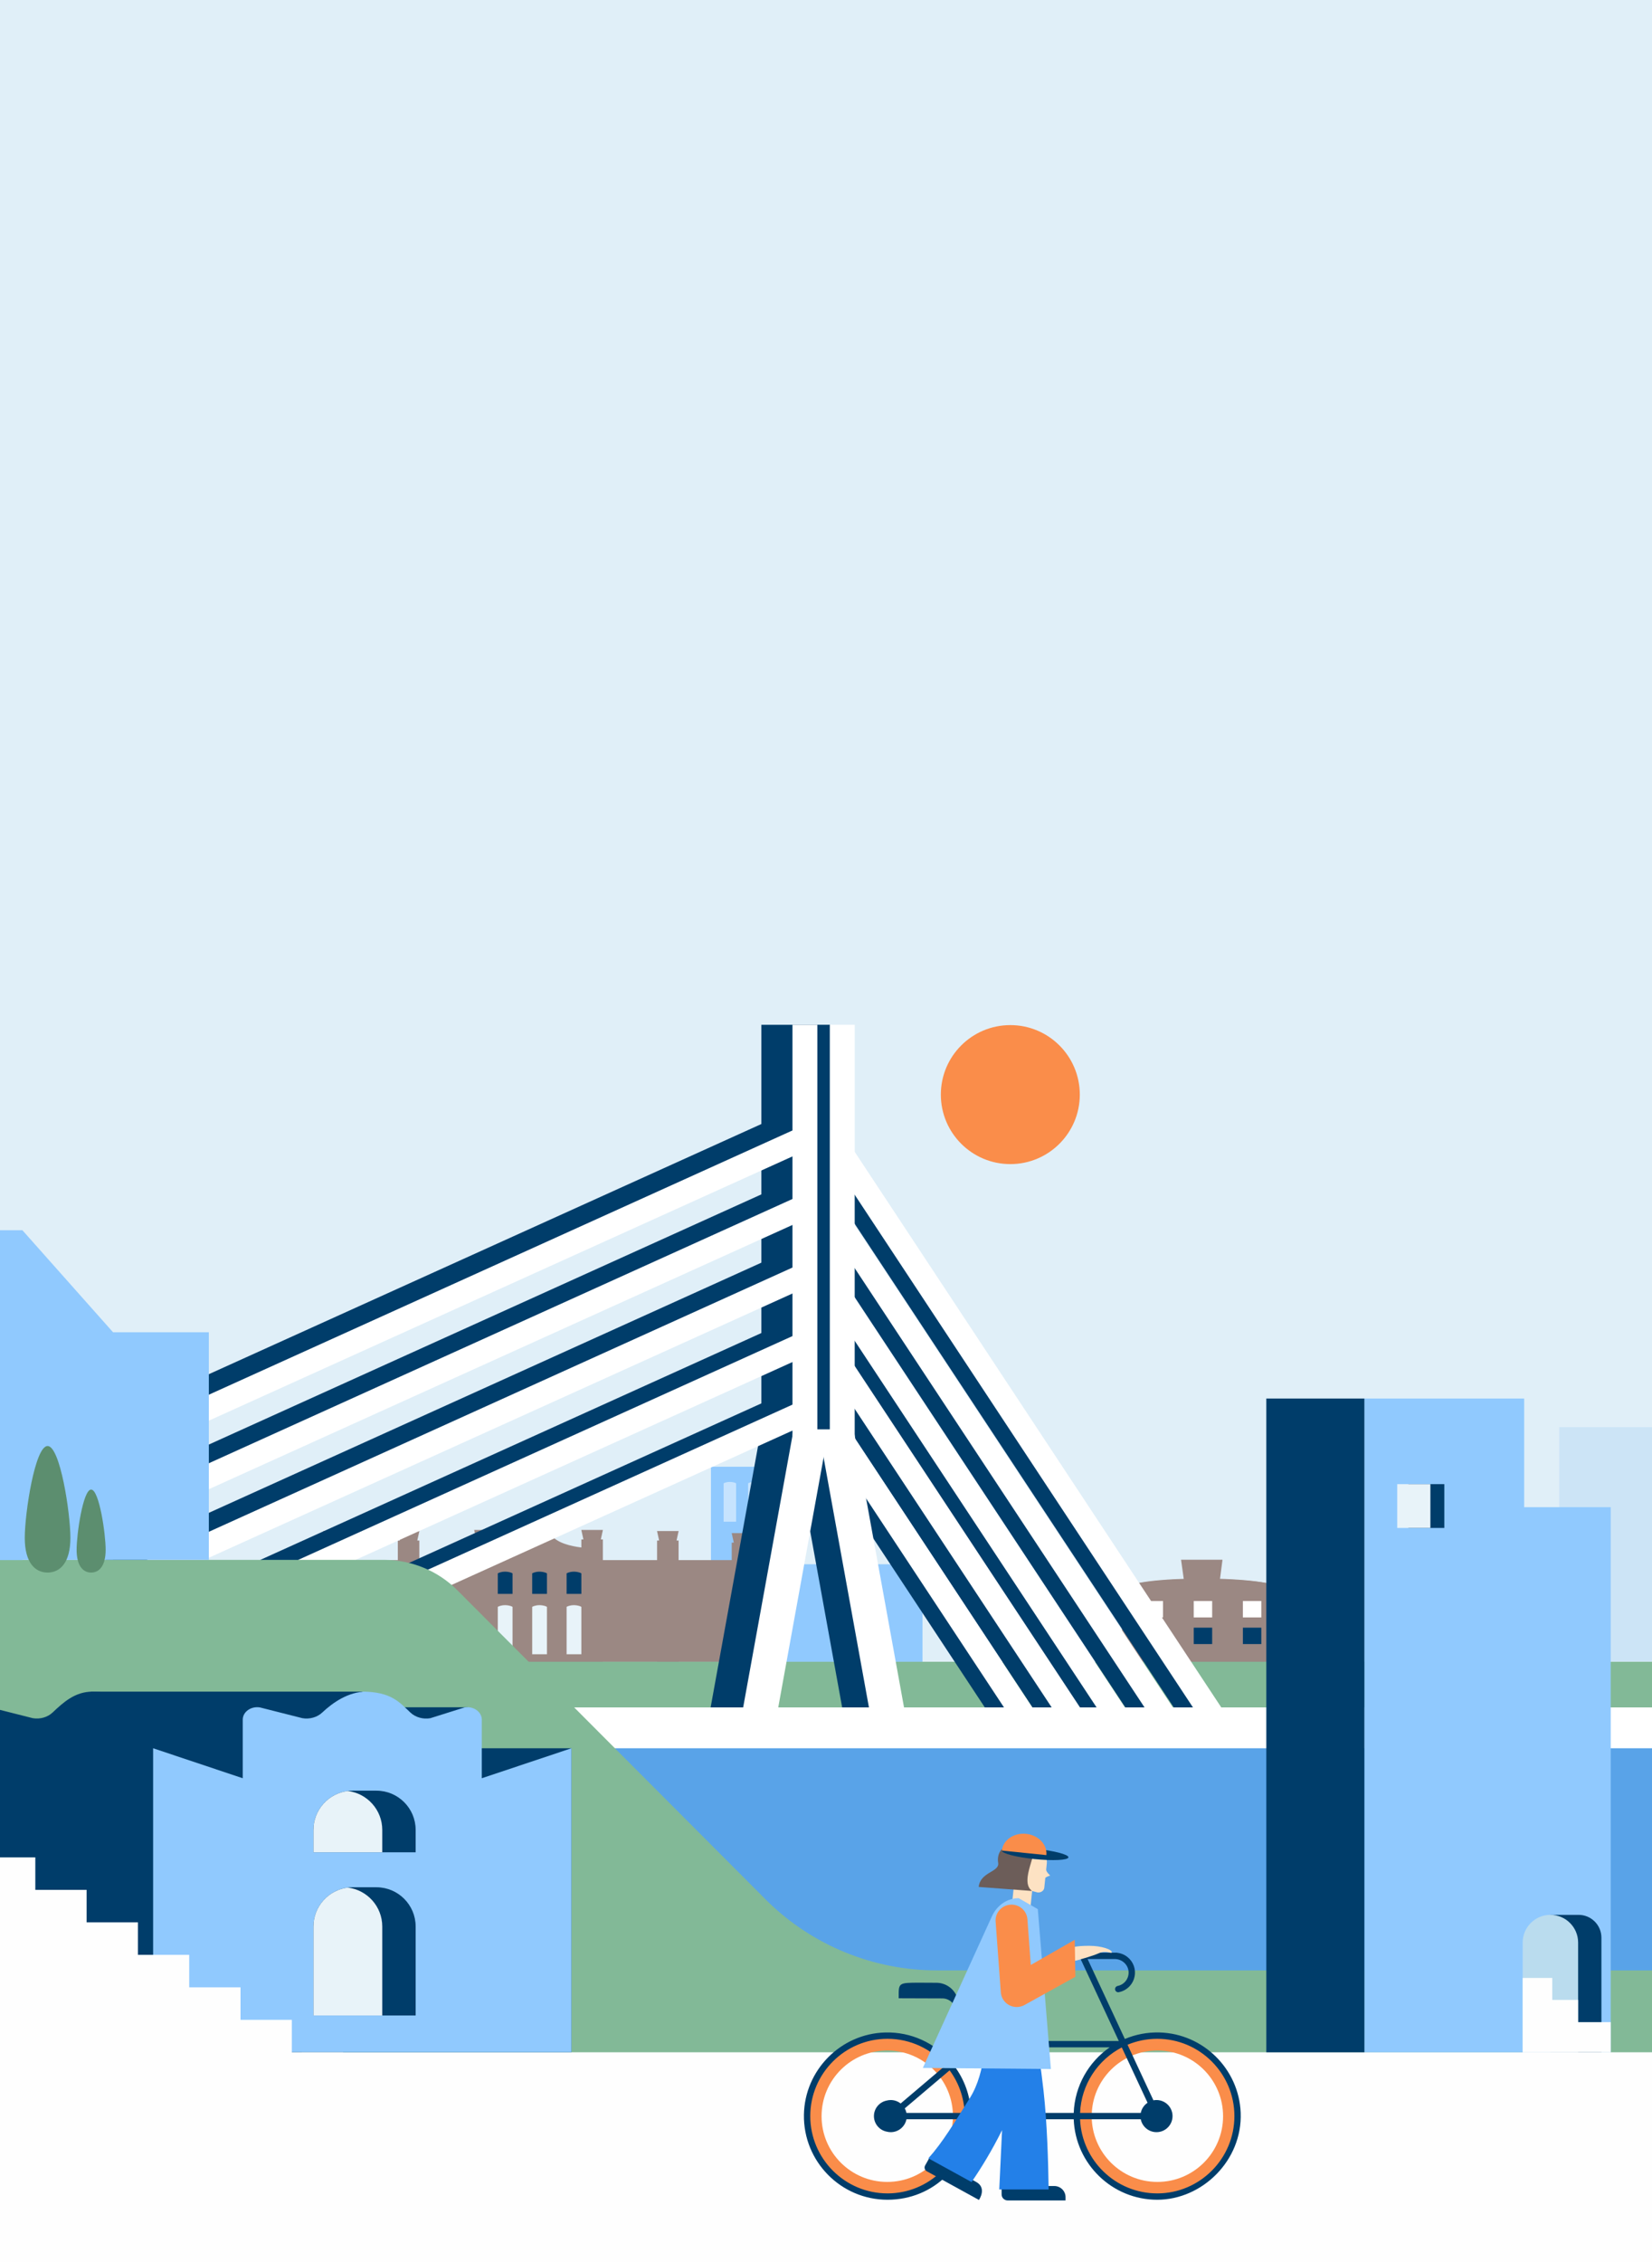 <svg width="374" height="512" viewBox="0 0 374 512" fill="none" xmlns="http://www.w3.org/2000/svg">
<rect x="0" y="0" width="374" height="512" fill="#333333" stroke="none"/>
<g clip-path="url(#clip0_2349_1389)">
<path d="M636.111 -0H-40V479.381H636.111V-0Z" fill="#E0EFF8"/>
<path d="M181.573 331.952H160.957V376.087H208.848V354.019H181.573V331.952Z" fill="#90C9FE"/>
<path opacity="0.49" d="M166.647 344.394H163.824V335.701C163.877 335.67 164.371 335.39 165.235 335.39C165.323 335.39 166.128 335.396 166.647 335.701V344.394Z" fill="white"/>
<path opacity="0.49" d="M172.182 344.394H169.359V335.701C169.412 335.67 169.906 335.39 170.771 335.39C170.859 335.39 171.663 335.396 172.182 335.701V344.394Z" fill="white"/>
<path opacity="0.49" d="M178.114 344.394H175.291V335.701C175.344 335.67 175.838 335.39 176.702 335.39C176.79 335.39 177.595 335.396 178.114 335.701V344.394Z" fill="white"/>
<rect x="352.52" y="323.031" width="20.189" height="53.056" fill="#90C9FE"/>
<path opacity="0.49" d="M358.629 376.169H355.807V367.476C355.86 367.445 356.354 367.166 357.218 367.166C357.306 367.166 358.111 367.172 358.629 367.476V376.169Z" fill="white"/>
<path opacity="0.49" d="M369.897 376.169H367.074V367.476C367.127 367.445 367.621 367.166 368.485 367.166C368.573 367.166 369.378 367.172 369.897 367.476V376.169Z" fill="white"/>
<path opacity="0.49" d="M364.264 376.169H361.441V367.476C361.494 367.445 361.988 367.166 362.853 367.166C362.941 367.166 363.745 367.172 364.264 367.476V376.169Z" fill="white"/>
<path d="M86.078 308.872L84.025 253.501H80.078L78.025 308.872H69.349V279.679H54.08V295.408H39.463V288.256H24.194L14.232 380.286H48.804V387.438H64.073V374.775H72.879V400.902H104.283V414.692H142.975V383.303H184.273V391.879H207.126V383.303H221.941V389.748H236.756V410.798H249.705V423.346H331.864V432.71H352.333V415.175H372.219V423.346H410.912V456.437H549.957V323.578H528.588V336.241H520.426V318.755H501.762V326.564L494.929 330.011V338.955H479.154V351.215H464.142V343.375H452.687V329.508H437.664V344.808H428.322V341.339H410.912V331.315H372.802V323.147H352.333V340.682H333.65V331.315H313.183V350.047H287.147V344.058L272.332 337.499V350.047H245.941V344.958C245.111 344.816 244.258 344.681 243.384 344.557V299.502H237.561V293.724C236.33 293.449 234.924 293.204 233.371 293.052V287.142C232.667 287.004 231.86 286.893 230.969 286.842L230.436 271.384H229.518L228.986 286.842C228.097 286.893 227.29 287.006 226.584 287.144V293.053C225.031 293.206 223.626 293.451 222.394 293.726V299.504H216.571V335.473H207.126V324.674H181.382V331.952H160.958V311.855L151.491 300.737V293.647H141.558V322.662H121.821V308.872H97.512L95.46 253.501H91.512L89.457 308.872H86.078Z" fill="#CCE4F6"/>
<path d="M1025.6 319.477L1027.65 264.106H1031.6L1033.65 319.477H1042.33V290.284H1057.6V306.013H1072.21V298.861H1087.48V390.891H1072.87V398.043H1057.6V385.38H1048.79V411.507H1017.39V425.297H978.694V393.908H937.397V402.484H914.543V393.908H899.728V400.353H884.913V421.403H871.965V433.951H789.806V443.315H769.336V425.78H749.45V433.951H710.757V467.042H569.442V351.944H593.081V337.169H601.243V329.36H619.908V337.169L626.74 340.616V349.56H642.515V361.82H657.527V353.98H668.982V340.113H684.005V355.412H693.348V351.944H710.757V341.92H748.867V333.752H769.336V351.287H788.019V341.92H808.486V360.652H834.522V354.663L849.337 348.104V360.652H870.096V348.104H884.913V327.054H899.728V320.609H914.543V339.345H937.397V330.769H960.248V322.46L970.178 311.342V304.252H980.111V333.267H999.849V319.477H1014.16L1016.22 264.106H1020.16L1022.22 319.477H1025.6Z" fill="#CCE4F6"/>
<path fill-rule="evenodd" clip-rule="evenodd" d="M374.125 359.943C374.125 356.43 410.262 356.43 410.262 360.045V378.404C410.894 382.049 373.498 382.017 374.125 378.404V359.943Z" fill="#9B8883"/>
<rect x="73.154" y="353.08" width="97.66" height="23.007" fill="#9B8883"/>
<path d="M110.241 348.396H106.961V355.266H110.241V348.396Z" fill="#78A4CC"/>
<path d="M136.493 346.25H131.607L132.08 348.396H131.616V350.224C129.317 349.944 125.834 349.191 124.667 347.177C124.268 346.489 123.362 345.098 121.723 345.098C120.083 345.098 119.18 346.49 118.781 347.179C117.753 348.956 114.926 349.75 112.696 350.104V348.396H111.766L112.238 346.25H107.352L107.824 348.396H106.961V376.736H136.484V348.396H136.021L136.493 346.25Z" fill="#9B8883"/>
<path d="M165.65 346.976H170.536L170.064 349.122H170.527V377.462H165.659V349.122H166.123L165.65 346.976Z" fill="#9B8883"/>
<path d="M148.748 346.507H153.634L153.161 348.652H153.625V376.087H148.757V348.652H149.22L148.748 346.507Z" fill="#9B8883"/>
<path d="M90.057 346.507H94.942L94.47 348.652H94.934V376.992H90.065V348.652H90.529L90.057 346.507Z" fill="#9B8883"/>
<path d="M73.154 346.507H78.04L77.568 348.652H78.031V376.992H73.163V348.652H73.627L73.154 346.507Z" fill="#9B8883"/>
<path d="M116.034 360.73H112.695V356.079C112.758 356.04 113.342 355.695 114.365 355.695C114.469 355.695 115.421 355.703 116.034 356.079V360.73Z" fill="#003D6A"/>
<path d="M123.823 360.73H120.484V356.079C120.547 356.04 121.131 355.695 122.154 355.695C122.258 355.695 123.21 355.703 123.823 356.079V360.73Z" fill="#003D6A"/>
<path d="M131.614 360.73H128.275V356.079C128.338 356.04 128.922 355.695 129.945 355.695C130.049 355.695 131.001 355.703 131.614 356.079V360.73Z" fill="#003D6A"/>
<path d="M116.034 374.389H112.695V363.663C112.758 363.624 113.342 363.279 114.365 363.279C114.469 363.279 115.421 363.287 116.034 363.663V374.389Z" fill="#E8F3F9"/>
<path d="M123.823 374.389H120.484V363.663C120.547 363.624 121.131 363.279 122.154 363.279C122.258 363.279 123.21 363.287 123.823 363.663V374.389Z" fill="#E8F3F9"/>
<path d="M131.614 374.389H128.275V363.663C128.338 363.624 128.922 363.279 129.945 363.279C130.049 363.279 131.001 363.287 131.614 363.663V374.389Z" fill="#E8F3F9"/>
<path d="M636.112 376.086H114.004V386.416H636.112V376.086Z" fill="#82B997"/>
<path d="M460.589 271.564L458.383 266.689L100.388 428.729L102.594 433.604L460.589 271.564Z" fill="#003D6A"/>
<path d="M460.589 255.64L458.383 250.765L100.388 412.805L102.594 417.68L460.589 255.64Z" fill="#003D6A"/>
<path d="M460.589 240.186L458.383 235.311L100.388 397.351L102.594 402.226L460.589 240.186Z" fill="#003D6A"/>
<path d="M460.589 224.263L458.383 219.387L100.388 381.427L102.594 386.303L460.589 224.263Z" fill="#003D6A"/>
<path d="M468.798 225.189L466.592 220.313L100.387 386.069L102.593 390.945L468.798 225.189Z" fill="white"/>
<path d="M468.8 240.7L466.594 235.824L100.389 401.58L102.595 406.455L468.8 240.7Z" fill="white"/>
<path d="M468.8 256.214L466.594 251.339L100.389 417.095L102.595 421.97L468.8 256.214Z" fill="white"/>
<path d="M468.802 271.725L466.596 266.849L100.391 432.605L102.597 437.481L468.802 271.725Z" fill="white"/>
<path d="M460.589 287.487L458.383 282.612L100.388 444.652L102.594 449.527L460.589 287.487Z" fill="#003D6A"/>
<path d="M468.798 287.239L466.592 282.364L100.387 448.12L102.593 452.995L468.798 287.239Z" fill="white"/>
<path d="M636.112 386.416H129.498V396.276H636.112V386.416Z" fill="white"/>
<path d="M636.111 464.357H-40V489.242H636.111V464.357Z" fill="#FEFEFE"/>
<path d="M642.216 395.663H112.135V452.014H642.216V395.663Z" fill="#59A3E8"/>
<path d="M642.919 464.47L-44.695 464.47V353.022L86.929 353.022C93.174 353.022 99.159 355.507 103.568 359.928L173.767 430.315C184.013 440.329 197.768 445.933 212.092 445.933H642.919" fill="#82B997"/>
<path d="M129.366 395.663H43.711V464.439H129.366V395.663Z" fill="#003D6A"/>
<path d="M105.838 386.386H44.379V455.341H105.838V386.386Z" fill="#003D6A"/>
<path d="M82.019 382.848H20.561V451.804H82.019V382.848Z" fill="#003D6A"/>
<path d="M48.025 399.873V389.184C48.025 387.41 46.136 386.08 44.113 386.427L35.425 387.921C33.77 388.206 32.068 387.716 30.928 386.643C28.459 384.312 24.899 382.846 20.941 382.846C16.986 382.846 14.371 385.249 11.902 387.577C10.764 388.65 9.063 389.138 7.407 388.853L-2.179 386.424C-4.202 386.075 -6.091 387.408 -6.091 389.181V402.445L-26.383 395.663V464.449H68.317V395.663L48.025 399.876V399.873Z" fill="#003D6A"/>
<path d="M109.074 402.447V389.184C109.074 387.41 107.185 386.08 105.163 386.427L97.414 388.863C95.758 389.148 94.057 388.657 92.917 387.584C90.448 385.253 88.523 382.848 81.988 382.848H82.902C78.947 382.848 75.418 385.251 72.948 387.579C71.811 388.652 70.11 389.14 68.454 388.855L58.868 386.427C56.845 386.077 54.956 387.41 54.956 389.184V402.447L34.664 395.663V464.449H129.364V395.663L109.072 402.447H109.074Z" fill="#90C9FE"/>
<path d="M94.098 419.207H70.957V414.148C70.957 409.24 74.935 405.261 79.843 405.261H85.215C90.122 405.261 94.101 409.24 94.101 414.148V419.207H94.098Z" fill="#003D6A"/>
<path d="M94.098 456.144H70.957V436.009C70.957 431.1 74.935 427.122 79.843 427.122H85.215C90.122 427.122 94.101 431.1 94.101 436.009V456.144H94.098Z" fill="#003D6A"/>
<path d="M-15.236 413.003H-3.622V420.355H7.995V427.71H19.609V435.062H31.223V442.416H42.838V449.768H54.452V457.123H66.066V464.475H77.68V471.829H89.294V479.181L-42.348 479.181V413.003L-15.236 413.003Z" fill="#FEFEFE"/>
<path d="M78.749 405.333C74.357 405.872 70.959 409.612 70.959 414.151V419.21H86.541V414.151C86.541 409.615 83.14 405.875 78.751 405.333H78.749Z" fill="#E8F3F9"/>
<path d="M78.749 427.194C74.357 427.733 70.959 431.473 70.959 436.011V456.147H86.541V436.011C86.541 431.475 83.14 427.735 78.751 427.194H78.749Z" fill="#E8F3F9"/>
<path d="M5.076 278.426H-13.705V353.08H5.076V353.022H25.592L25.592 353.019H47.285V301.512H25.592L5.076 278.426Z" fill="#90C9FE"/>
<g clip-path="url(#clip1_2349_1389)">
<path d="M425.057 465.452C420.481 465.452 416.734 468.957 416.396 473.405H377.414L368.666 463.757H367.479L375.484 431.717C376.111 429.204 378.102 427.404 380.437 427.235L387.071 426.754L386.947 425.092L380.314 425.573C377.251 425.795 374.653 428.103 373.849 431.317L365.253 465.724C364.56 465.547 363.833 465.453 363.084 465.453C358.285 465.453 354.395 469.308 354.395 474.062C354.395 478.816 358.285 482.671 363.084 482.671C367.883 482.671 371.774 478.816 371.774 474.062C371.774 473.299 371.673 472.562 371.485 471.858L375.911 476.74H416.799C417.935 480.183 421.202 482.671 425.057 482.671C429.856 482.671 433.747 478.816 433.747 474.062C433.747 469.308 429.856 465.453 425.057 465.453V465.452ZM367.049 465.481V466.195L366.902 466.326C366.883 466.317 366.865 466.307 366.846 466.298L367.049 465.483V465.481Z" fill="#003D6A"/>
</g>
<path d="M0.849 350.744C0.849 354.412 -0.623 355.897 -2.438 355.897C-4.253 355.897 -5.725 354.412 -5.725 350.744C-5.725 347.076 -4.253 337.116 -2.438 337.116C-0.623 337.116 0.849 347.076 0.849 350.744Z" fill="#5C8E6F"/>
<path d="M636.111 0H-40V479.382H636.111V0Z" fill="#E0EFF8"/>
<path d="M181.573 331.952H160.957V376.087H208.848V354.019H181.573V331.952Z" fill="#90C9FE"/>
<path opacity="0.49" d="M166.647 344.394H163.824V335.701C163.877 335.67 164.371 335.39 165.235 335.39C165.323 335.39 166.128 335.396 166.647 335.701V344.394Z" fill="white"/>
<path opacity="0.49" d="M172.182 344.394H169.359V335.701C169.412 335.67 169.906 335.39 170.771 335.39C170.859 335.39 171.663 335.396 172.182 335.701V344.394Z" fill="white"/>
<path opacity="0.49" d="M178.114 344.394H175.291V335.701C175.344 335.67 175.838 335.39 176.702 335.39C176.79 335.39 177.595 335.396 178.114 335.701V344.394Z" fill="white"/>
<rect x="353" y="323" width="24" height="53" fill="#CCE4F6"/>
<path opacity="0.49" d="M358.629 376.169H355.807V367.476C355.86 367.445 356.354 367.166 357.218 367.166C357.306 367.166 358.111 367.172 358.629 367.476V376.169Z" fill="white"/>
<path opacity="0.49" d="M364.264 376.169H361.441V367.476C361.494 367.445 361.988 367.166 362.853 367.166C362.941 367.166 363.745 367.172 364.264 367.476V376.169Z" fill="white"/>
<path fill-rule="evenodd" clip-rule="evenodd" d="M254.008 360.031C254.008 356.431 291.03 356.431 291.03 360.136V378.944C291.678 382.678 253.366 382.646 254.008 378.944V360.031Z" fill="#9B8883"/>
<path d="M263.14 362.62H258.811V366.469H263.14V362.62Z" fill="#003D6A"/>
<path d="M274.685 362.62H270.355V366.469H274.685V362.62Z" fill="#003D6A"/>
<path d="M286.23 362.62H281.9V366.469H286.23V362.62Z" fill="#003D6A"/>
<path d="M274.685 368.874H270.355V372.722H274.685V368.874Z" fill="#E8F3F9"/>
<path d="M263.14 368.874H258.811V372.722H263.14V368.874Z" fill="#E8F3F9"/>
<path d="M286.23 368.874H281.9V372.722H286.23V368.874Z" fill="#E8F3F9"/>
<path fill-rule="evenodd" clip-rule="evenodd" d="M254.488 359.846C254.488 356.372 290.187 356.372 290.187 359.943V378.086C290.813 381.685 253.885 381.653 254.488 378.086V359.846Z" fill="#9B8883"/>
<path d="M263.298 362.342H259.125V366.053H263.298V362.342Z" fill="white"/>
<path d="M274.425 362.342H270.252V366.053H274.425V362.342Z" fill="white"/>
<path d="M285.552 362.342H281.379V366.053H285.552V362.342Z" fill="white"/>
<path d="M274.425 368.372H270.252V372.083H274.425V368.372Z" fill="#003D6A"/>
<path d="M263.298 368.372H259.125V372.083H263.298V368.372Z" fill="#003D6A"/>
<path d="M285.552 368.372H281.379V372.083H285.552V368.372Z" fill="#003D6A"/>
<path d="M267.383 353H276.763L275.889 359.708H268.322L267.383 353Z" fill="#9B8883"/>
<rect x="73.154" y="353.08" width="97.66" height="23.007" fill="#9B8883"/>
<path d="M110.241 348.396H106.961V355.266H110.241V348.396Z" fill="#78A4CC"/>
<path d="M136.493 346.251H131.607L132.08 348.396H131.616V350.224C129.317 349.944 125.834 349.191 124.667 347.177C124.268 346.489 123.362 345.098 121.723 345.098C120.083 345.098 119.18 346.49 118.781 347.179C117.753 348.956 114.926 349.75 112.696 350.105V348.396H111.766L112.238 346.251H107.352L107.824 348.396H106.961V376.736H136.484V348.396H136.021L136.493 346.251Z" fill="#9B8883"/>
<path d="M165.65 346.977H170.536L170.064 349.122H170.527V377.462H165.659V349.122H166.123L165.65 346.977Z" fill="#9B8883"/>
<path d="M148.748 346.507H153.634L153.161 348.652H153.625V376.087H148.757V348.652H149.22L148.748 346.507Z" fill="#9B8883"/>
<path d="M90.057 346.507H94.942L94.47 348.652H94.934V376.992H90.065V348.652H90.529L90.057 346.507Z" fill="#9B8883"/>
<path d="M73.154 346.507H78.04L77.568 348.652H78.031V376.992H73.163V348.652H73.627L73.154 346.507Z" fill="#9B8883"/>
<path d="M116.034 360.73H112.695V356.079C112.758 356.04 113.342 355.695 114.365 355.695C114.469 355.695 115.421 355.703 116.034 356.079V360.73Z" fill="#003D6A"/>
<path d="M123.823 360.73H120.484V356.079C120.547 356.04 121.131 355.695 122.154 355.695C122.258 355.695 123.21 355.703 123.823 356.079V360.73Z" fill="#003D6A"/>
<path d="M131.614 360.73H128.275V356.079C128.338 356.04 128.922 355.695 129.945 355.695C130.049 355.695 131.001 355.703 131.614 356.079V360.73Z" fill="#003D6A"/>
<path d="M116.034 374.389H112.695V363.663C112.758 363.624 113.342 363.279 114.365 363.279C114.469 363.279 115.421 363.287 116.034 363.663V374.389Z" fill="#E8F3F9"/>
<path d="M123.823 374.389H120.484V363.663C120.547 363.624 121.131 363.279 122.154 363.279C122.258 363.279 123.21 363.287 123.823 363.663V374.389Z" fill="#E8F3F9"/>
<path d="M131.614 374.389H128.275V363.663C128.338 363.624 128.922 363.279 129.945 363.279C130.049 363.279 131.001 363.287 131.614 363.663V374.389Z" fill="#E8F3F9"/>
<path d="M636.112 376.087H114.004V386.416H636.112V376.087Z" fill="#82B997"/>
<mask id="mask0_2349_1389" style="mask-type:luminance" maskUnits="userSpaceOnUse" x="188" y="246" width="102" height="206">
<path d="M289.822 246.016H188.455V451.982H289.822V246.016Z" fill="white"/>
</mask>
<g mask="url(#mask0_2349_1389)">
<path d="M405.988 598.906L410.453 595.958L189.005 260.45L184.54 263.398L405.988 598.906Z" fill="#003D6A"/>
<path d="M405.988 615.515L410.453 612.566L189.005 277.058L184.54 280.007L405.988 615.515Z" fill="#003D6A"/>
<path d="M405.988 631.96L410.453 629.012L189.005 293.504L184.54 296.452L405.988 631.96Z" fill="#003D6A"/>
<path d="M405.988 647.364L410.453 644.416L189.005 308.908L184.54 311.856L405.988 647.364Z" fill="#003D6A"/>
<path d="M405.988 663.723L410.453 660.775L189.005 325.267L184.54 328.215L405.988 663.723Z" fill="#003D6A"/>
<path d="M405.988 592.333L410.453 589.385L189.005 253.877L184.54 256.825L405.988 592.333Z" fill="white"/>
<path d="M405.988 608.941L410.453 605.993L189.005 270.485L184.54 273.433L405.988 608.941Z" fill="white"/>
<path d="M405.988 625.387L410.453 622.439L189.005 286.931L184.54 289.879L405.988 625.387Z" fill="white"/>
<path d="M405.988 640.791L410.453 637.843L189.005 302.335L184.54 305.283L405.988 640.791Z" fill="white"/>
<path d="M405.988 657.15L410.453 654.201L189.005 318.693L184.54 321.642L405.988 657.15Z" fill="white"/>
</g>
<path d="M187.863 231.931H172.369V326.305H187.863V231.931Z" fill="#003D6A"/>
<path d="M193.496 231.931H179.41V326.305H193.496V231.931Z" fill="white"/>
<path d="M189.35 327.123L180.195 328.786L198.059 427.194L207.214 425.531L189.35 327.123Z" fill="#003D6A"/>
<path d="M193.207 323.299L185.518 324.695L204.011 426.572L211.7 425.175L193.207 323.299Z" fill="white"/>
<path d="M153.781 425.524L162.936 427.187L181.429 325.31L172.274 323.648L153.781 425.524Z" fill="#003D6A"/>
<path d="M161.146 425.527L168.836 426.923L187.329 325.047L179.639 323.651L161.146 425.527Z" fill="white"/>
<path d="M176.202 305.826L173.996 300.951L-183.999 462.991L-181.793 467.866L176.202 305.826Z" fill="#003D6A"/>
<path d="M176.202 289.902L173.996 285.027L-183.999 447.067L-181.793 451.942L176.202 289.902Z" fill="#003D6A"/>
<path d="M176.202 274.448L173.996 269.573L-183.999 431.613L-181.793 436.488L176.202 274.448Z" fill="#003D6A"/>
<path d="M176.202 258.525L173.996 253.649L-183.999 415.689L-181.793 420.565L176.202 258.525Z" fill="#003D6A"/>
<path d="M187.86 231.931H185.043V323.487H187.86V231.931Z" fill="#003D6A"/>
<path d="M184.411 259.451L182.205 254.576L-184 420.332L-181.794 425.207L184.411 259.451Z" fill="white"/>
<path d="M184.413 274.962L182.207 270.086L-183.998 435.842L-181.792 440.718L184.413 274.962Z" fill="white"/>
<path d="M184.413 290.476L182.207 285.601L-183.998 451.356L-181.792 456.232L184.413 290.476Z" fill="white"/>
<path d="M184.415 305.987L182.209 301.112L-183.996 466.867L-181.79 471.743L184.415 305.987Z" fill="white"/>
<path d="M176.202 321.75L173.996 316.874L-183.999 478.914L-181.793 483.79L176.202 321.75Z" fill="#003D6A"/>
<path d="M184.411 321.501L182.205 316.626L-184 482.382L-181.794 487.257L184.411 321.501Z" fill="white"/>
<path d="M636.11 386.416H129.496V396.276H636.11V386.416Z" fill="white"/>
<path d="M636 464H-40V512H636V464Z" fill="#FEFEFE"/>
<path d="M642.214 395.663H112.133V452.014H642.214V395.663Z" fill="#59A3E8"/>
<path d="M642.919 464.47L-44.695 464.47V353.022L86.929 353.022C93.174 353.022 99.159 355.507 103.568 359.928L173.767 430.315C184.013 440.329 197.768 445.933 212.092 445.933H642.919" fill="#82B997"/>
<path d="M129.366 395.663H43.711V464.439H129.366V395.663Z" fill="#003D6A"/>
<path d="M105.838 386.386H44.379V455.342H105.838V386.386Z" fill="#003D6A"/>
<path d="M82.019 382.848H20.561V451.804H82.019V382.848Z" fill="#003D6A"/>
<path d="M48.025 399.873V389.184C48.025 387.41 46.136 386.081 44.113 386.427L35.425 387.921C33.77 388.206 32.068 387.716 30.928 386.643C28.459 384.312 24.899 382.846 20.941 382.846C16.986 382.846 14.371 385.249 11.902 387.577C10.764 388.65 9.063 389.138 7.407 388.853L-2.179 386.425C-4.202 386.075 -6.091 387.408 -6.091 389.182V402.445L-26.383 395.663V464.449H68.317V395.663L48.025 399.876V399.873Z" fill="#003D6A"/>
<path d="M109.074 402.448V389.184C109.074 387.41 107.185 386.08 105.163 386.427L97.414 388.863C95.758 389.148 94.057 388.658 92.917 387.585C90.448 385.254 88.523 382.848 81.988 382.848H82.902C78.947 382.848 75.418 385.251 72.948 387.579C71.811 388.652 70.11 389.14 68.454 388.855L58.868 386.427C56.845 386.078 54.956 387.41 54.956 389.184V402.448L34.664 395.663V464.449H129.364V395.663L109.072 402.448H109.074Z" fill="#90C9FE"/>
<path d="M94.098 419.208H70.957V414.148C70.957 409.24 74.935 405.261 79.843 405.261H85.215C90.122 405.261 94.101 409.24 94.101 414.148V419.208H94.098Z" fill="#003D6A"/>
<path d="M94.098 456.145H70.957V436.009C70.957 431.101 74.935 427.122 79.843 427.122H85.215C90.122 427.122 94.101 431.101 94.101 436.009V456.145H94.098Z" fill="#003D6A"/>
<path d="M-15.236 413.004H-3.622V420.356H7.995V427.71H19.609V435.062H31.223V442.417H42.838V449.769H54.452V457.123H66.066V464.475H77.68V471.83H89.294V479.182L-42.348 479.182V413.004L-15.236 413.004Z" fill="#FEFEFE"/>
<path d="M228.729 263.458C237.416 263.458 244.458 256.416 244.458 247.729C244.458 239.042 237.416 232 228.729 232C220.042 232 213 239.042 213 247.729C213 256.416 220.042 263.458 228.729 263.458Z" fill="#FA8D4A"/>
<path d="M78.749 405.333C74.357 405.872 70.959 409.612 70.959 414.151V419.211H86.541V414.151C86.541 409.615 83.14 405.875 78.751 405.333H78.749Z" fill="#E8F3F9"/>
<path d="M78.749 427.194C74.357 427.733 70.959 431.473 70.959 436.012V456.147H86.541V436.012C86.541 431.476 83.14 427.735 78.751 427.194H78.749Z" fill="#E8F3F9"/>
<path d="M308.902 316.514H286.684V464.47H308.902V316.514Z" fill="#003D6A"/>
<path d="M308.902 316.514H345.059V341.108H364.656V464.47L308.902 464.47V316.514Z" fill="#90C9FE"/>
<path d="M326.981 335.889H318.848V345.802H326.981V335.889Z" fill="#003D6A"/>
<path d="M323.829 335.889H316.32V345.802H323.829V335.889Z" fill="#E8F3F9"/>
<path d="M351 433.367H357.382C360.234 433.367 362.549 435.681 362.549 438.534V464.47H351V433.367Z" fill="#003D6A"/>
<path d="M357.278 464.47H344.721V439.645C344.721 436.176 347.532 433.367 350.998 433.367C354.466 433.367 357.276 436.179 357.276 439.645V464.47H357.278Z" fill="#BADCEE"/>
<path d="M344.721 447.645H351.423V452.617H357.278V457.651H364.657V464.47H344.721V447.645Z" fill="#FEFEFE"/>
<path d="M5.074 278.427H-13.707V353.08H5.074V353.022H25.59L25.59 353.02H47.283V301.512H25.59L5.074 278.427Z" fill="#90C9FE"/>
<path d="M15.937 348.039C15.937 353.633 13.625 355.898 10.772 355.898C7.92 355.898 5.607 353.633 5.607 348.039C5.607 342.445 7.92 327.257 10.772 327.257C13.625 327.257 15.937 342.445 15.937 348.039Z" fill="#5C8E6F"/>
<path d="M23.919 350.744C23.919 354.412 22.448 355.897 20.632 355.897C18.817 355.897 17.346 354.412 17.346 350.744C17.346 347.076 18.817 337.116 20.632 337.116C22.448 337.116 23.919 347.076 23.919 350.744Z" fill="#5C8E6F"/>
<path fill-rule="evenodd" clip-rule="evenodd" d="M262.025 493.809C270.238 493.809 276.896 487.151 276.896 478.938C276.896 470.725 270.238 464.067 262.025 464.067C253.812 464.067 247.154 470.725 247.154 478.938C247.154 487.151 253.812 493.809 262.025 493.809ZM262.025 496.809C271.895 496.809 279.896 488.808 279.896 478.938C279.896 469.068 271.895 461.067 262.025 461.067C252.155 461.067 244.154 469.068 244.154 478.938C244.154 488.808 252.155 496.809 262.025 496.809Z" fill="#FA8D4A"/>
<path fill-rule="evenodd" clip-rule="evenodd" d="M200.867 493.809C209.08 493.809 215.738 487.151 215.738 478.938C215.738 470.725 209.08 464.067 200.867 464.067C192.654 464.067 185.996 470.725 185.996 478.938C185.996 487.151 192.654 493.809 200.867 493.809ZM200.867 496.809C210.737 496.809 218.738 488.808 218.738 478.938C218.738 469.068 210.737 461.067 200.867 461.067C190.997 461.067 182.996 469.068 182.996 478.938C182.996 488.808 190.997 496.809 200.867 496.809Z" fill="#FA8D4A"/>
<path d="M280.881 478.161C280.498 468.261 272.431 460.272 262.538 459.985C259.74 459.905 257.073 460.435 254.658 461.455L246.225 443.363H252.363C254.026 443.363 255.445 444.655 255.508 446.318C255.566 447.866 254.476 449.175 253.023 449.456C252.685 449.523 252.438 449.816 252.438 450.162C252.438 450.61 252.843 450.955 253.284 450.871C255.368 450.474 256.947 448.637 256.947 446.438C256.947 444.104 255.169 442.178 252.897 441.948V441.924H243.513C243.116 441.924 242.794 442.246 242.794 442.643C242.794 443.041 243.116 443.363 243.513 443.363H244.64L253.286 461.911H221.358L216.519 451.613C215.699 449.868 213.948 448.75 212.019 448.74L208.215 448.72C203.251 448.72 203.454 448.756 203.454 452.243L213.365 452.277C214.538 452.281 215.604 452.963 216.099 454.028L219.774 461.911L220.001 462.399L215.176 466.491C211.607 462.39 206.306 459.837 200.424 459.987C190.331 460.243 182.154 468.516 182.002 478.621C181.844 489.192 190.389 497.843 200.915 497.843C211.44 497.843 219.434 489.738 219.813 479.63H243.082C243.462 489.738 251.792 497.843 261.981 497.843C272.169 497.843 281.298 488.94 280.88 478.161H280.881ZM253.963 463.369L259.799 475.89C259.018 476.415 258.452 477.235 258.262 478.191H244.521C244.783 471.741 248.55 466.18 253.965 463.369H253.963ZM200.915 496.404C191.278 496.404 183.438 488.557 183.438 478.911C183.438 469.265 191.278 461.417 200.915 461.417C206.161 461.417 210.875 463.744 214.08 467.42L203.898 476.057C203.28 475.57 202.502 475.277 201.654 475.277C201.342 475.277 201.042 475.319 200.755 475.394C199.103 475.713 197.851 477.169 197.851 478.912C197.851 480.656 199.103 482.112 200.753 482.431C201.041 482.504 201.342 482.548 201.654 482.548C203.413 482.548 204.881 481.295 205.214 479.632H218.376C217.998 488.945 210.311 496.406 200.915 496.406V496.404ZM205.214 478.191C205.141 477.825 205.01 477.481 204.835 477.162L214.987 468.551C216.992 471.273 218.23 474.593 218.376 478.191H205.214ZM219.813 478.191C219.665 474.239 218.3 470.594 216.084 467.618L220.634 463.759L227.361 478.191H219.813ZM228.946 478.191L222.029 463.35H251.222C246.483 466.643 243.314 472.048 243.082 478.191H228.946ZM261.981 496.404C252.584 496.404 244.897 488.944 244.519 479.63H258.26C258.594 481.294 260.06 482.546 261.821 482.546C263.827 482.546 265.453 480.919 265.453 478.911C265.453 476.903 263.827 475.275 261.821 475.275C261.584 475.275 261.352 475.299 261.129 475.343L255.264 462.762C257.334 461.898 259.602 461.419 261.981 461.419C271.617 461.419 279.458 469.266 279.458 478.912C279.458 488.558 271.617 496.406 261.981 496.406V496.404Z" fill="#003D6A"/>
<path d="M238.687 494.736H226.758V496.64C226.758 497.39 227.374 498 228.131 498H241.23V497.258C241.23 495.865 240.09 494.736 238.685 494.736H238.687Z" fill="#003D6A"/>
<path d="M220.996 493.811L210.567 488.075L209.437 490.093C209.178 490.555 209.347 491.137 209.812 491.393L221.622 497.888C221.622 497.888 223.506 495.191 220.996 493.811Z" fill="#003D6A"/>
<path d="M210.177 488.464C213.464 484.779 216.086 480.368 219.572 474.817C223.419 468.689 222.745 460.716 224.695 455.796C225.464 456.219 227.059 457.021 228.763 457.872H233.982C234.863 462.63 235.639 467.714 236.241 473.101C237.065 480.479 237.31 489.142 237.4 495.513H226.225L226.858 482.085C224.582 486.678 222.179 490.6 219.95 493.84L210.177 488.466V488.464Z" fill="#2380E8"/>
<path d="M224.695 425.57C225.053 422.12 226.653 424.14 226.291 422.014C225.997 420.275 226.44 417.318 229.92 417.673L230.486 417.731L233.599 418.049C233.613 418.049 233.626 418.053 233.641 418.055C235.684 418.309 237.176 419.937 236.99 421.734L236.849 423.092C236.795 423.606 237.639 424.356 237.762 424.474C237.597 424.508 237.325 424.607 237.096 424.717C236.914 424.805 236.767 424.9 236.651 424.988L236.419 427.226C236.348 427.895 235.671 428.375 234.902 428.296L233.671 427.967L233.145 433.017L228.94 432.587L229.535 426.863L224.692 425.57H224.695Z" fill="#FDE2C3"/>
<path d="M221.57 427.048L233.652 427.96C230.518 425.724 235.64 418.254 233.547 418.042L229.922 417.673C226.441 417.318 225.682 419.843 225.977 421.582C226.337 423.706 221.927 423.598 221.568 427.048H221.57Z" fill="#6C5D59"/>
<path d="M234.231 420.743C230.071 420.319 226.752 419.456 226.819 418.816C226.885 418.175 230.312 418.001 234.472 418.425C238.632 418.85 241.95 419.713 241.883 420.353C241.817 420.993 238.391 421.168 234.231 420.743Z" fill="#003D6A"/>
<path d="M226.818 418.818C227.065 416.443 229.519 414.747 232.3 415.031C235.081 415.315 237.135 417.47 236.888 419.846L226.818 418.818Z" fill="#FA8D4A"/>
<path d="M241.545 441.87C241.545 443.147 242.121 444.218 244.19 443.566C244.995 443.314 247.344 442.682 248.731 442.067C250.494 441.288 251.61 442.255 251.692 441.87C251.831 441.22 249.364 440.371 246.617 440.371C243.871 440.371 241.543 440.623 241.543 441.87H241.545Z" fill="#FDE2C3"/>
<path d="M230.623 429.591L234.952 432.072L237.914 468.255L208.924 468.012L224.561 433.697C225.708 431.18 228.055 429.591 230.623 429.591Z" fill="#90C9FE"/>
<path d="M228.739 431.059C230.727 430.915 232.456 432.396 232.601 434.365L233.362 444.705L243.312 439.013L243.453 447.385L232.063 453.704C232.001 453.739 231.939 453.772 231.875 453.804C231.445 454.031 230.96 454.175 230.442 454.214C228.454 454.359 226.725 452.877 226.58 450.908L225.4 434.887C225.255 432.918 226.75 431.205 228.737 431.062L228.739 431.059Z" fill="#FA8D4A"/>
</g>
<defs>
<clipPath id="clip0_2349_1389">
<rect width="374" height="512" fill="white"/>
</clipPath>
<clipPath id="clip1_2349_1389">
<rect width="79.349" height="82.636" fill="white" transform="translate(354.398 400.032)"/>
</clipPath>
</defs>
</svg>
